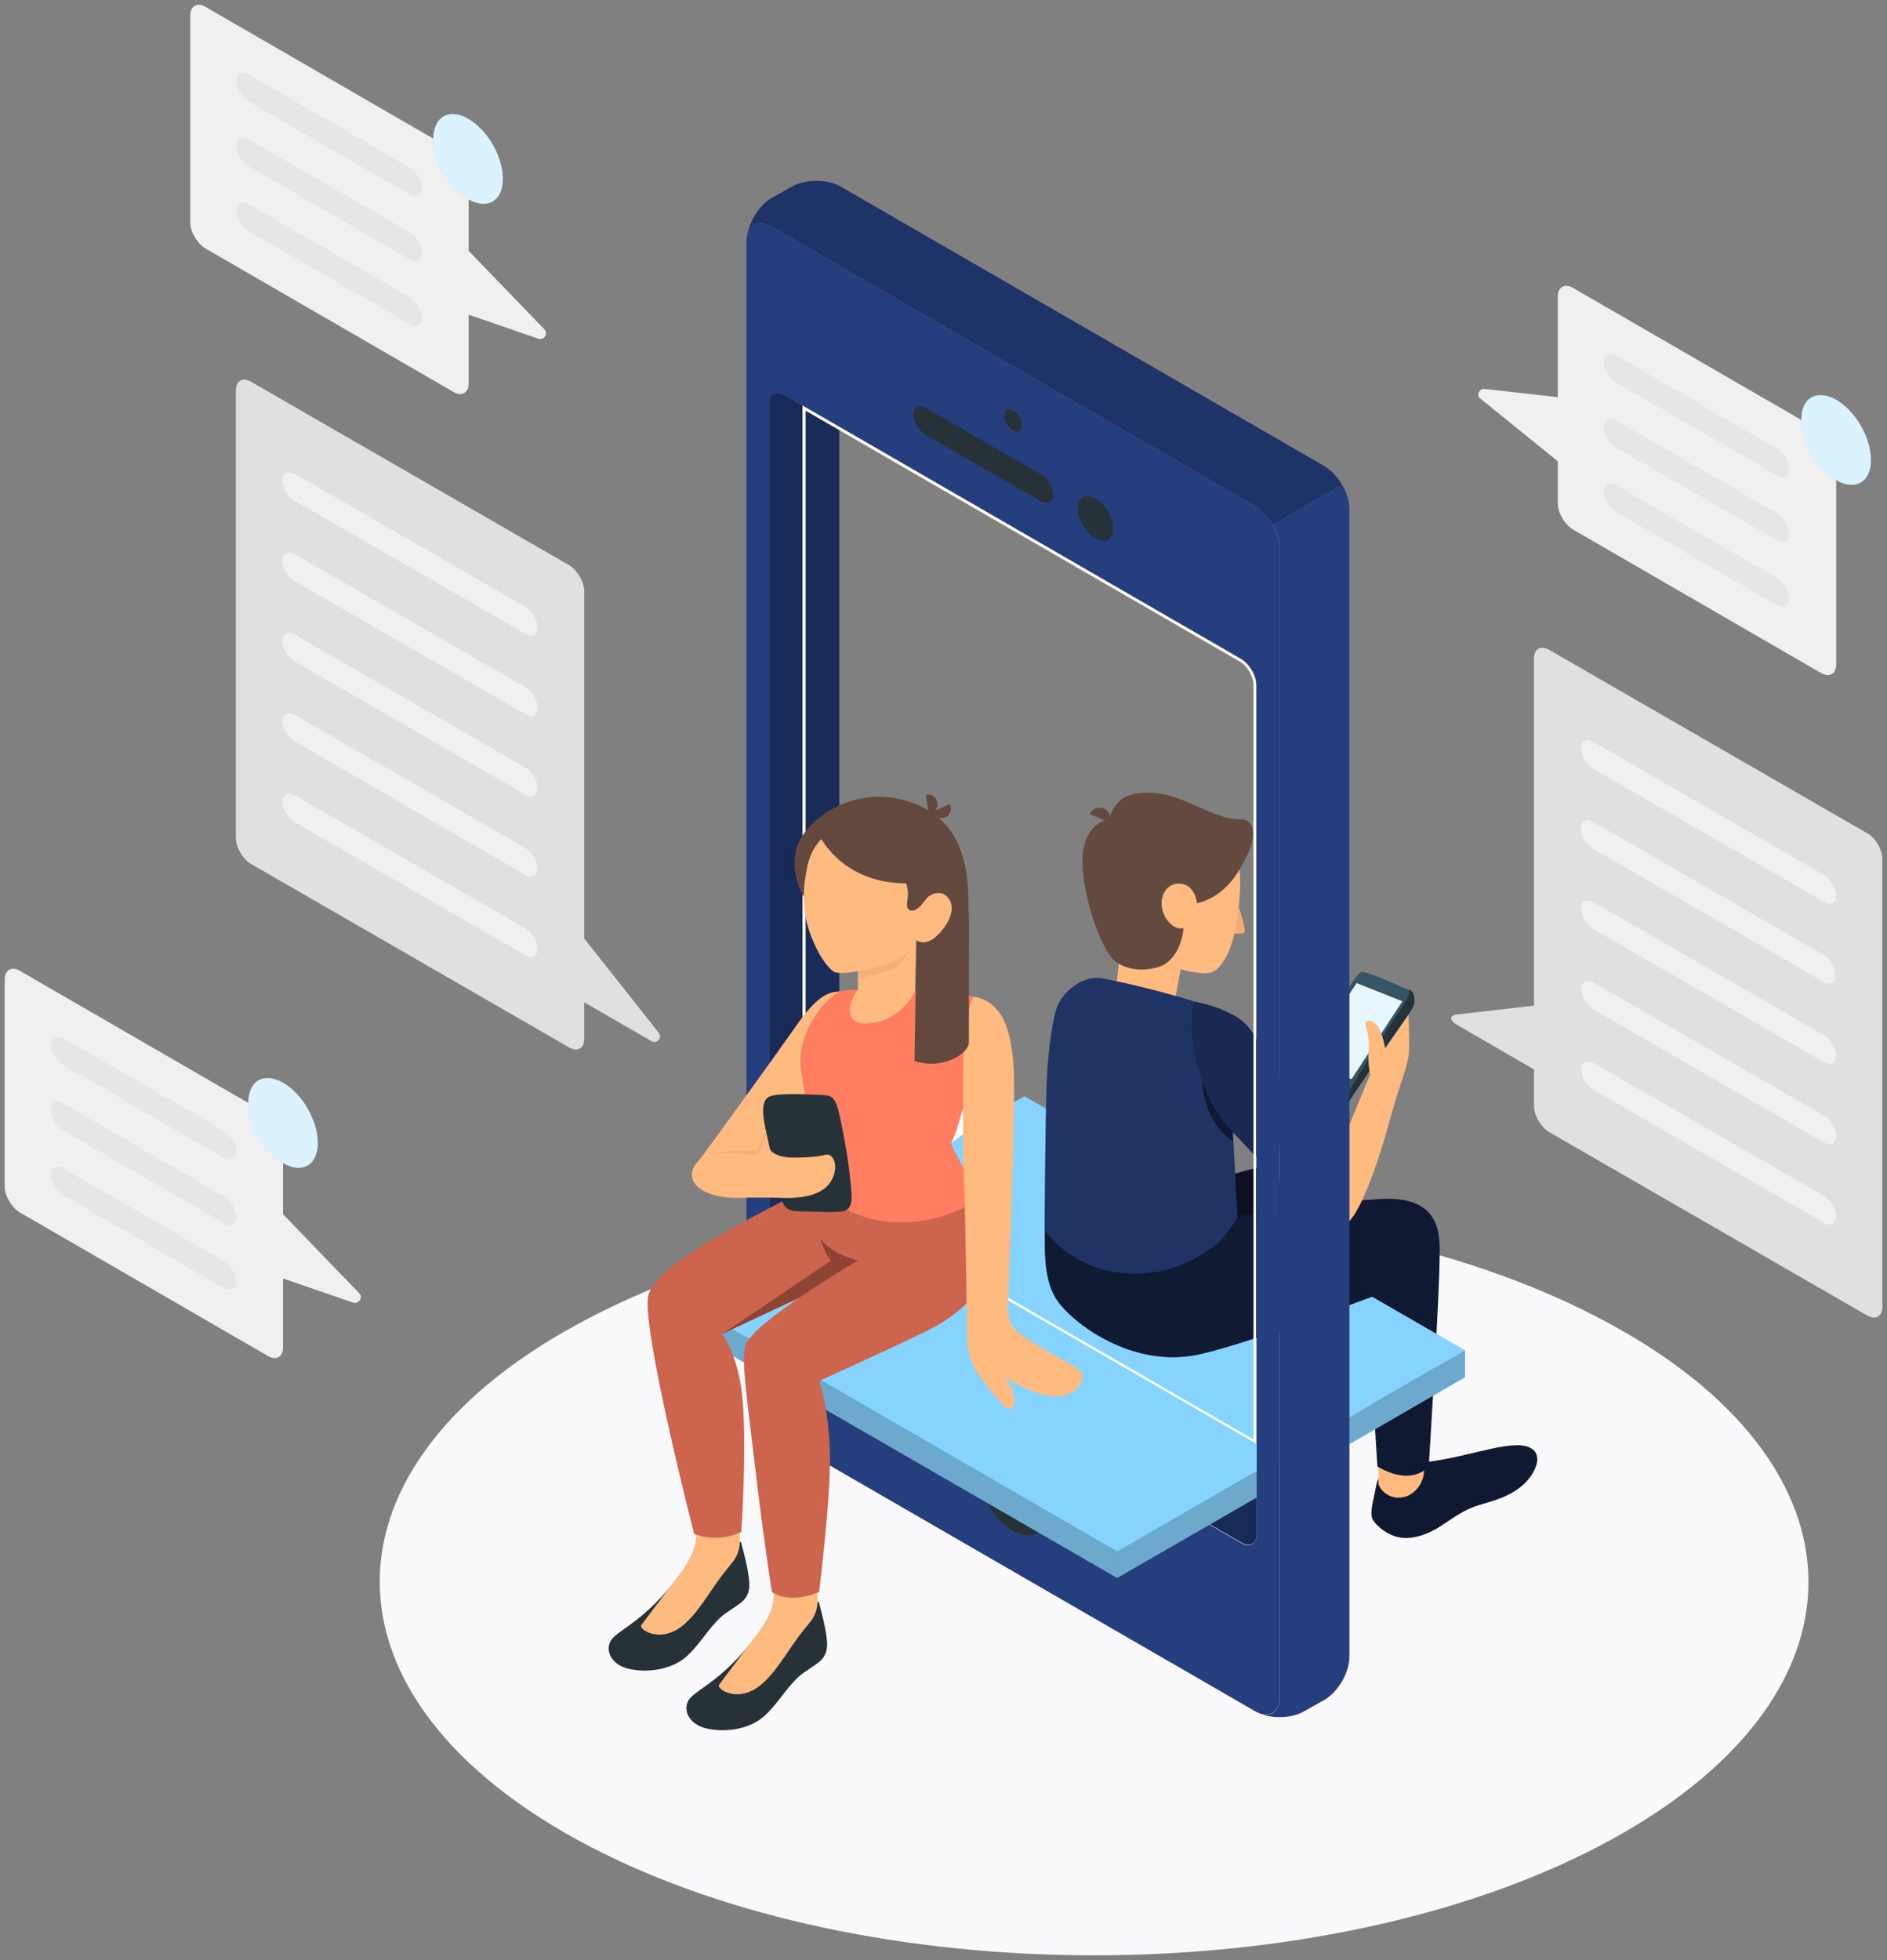 <?xml version="1.0" encoding="UTF-8"?> <svg xmlns="http://www.w3.org/2000/svg" width="364" height="378" viewBox="0 0 364 378" fill="none"><rect x="0" y="0" width="364" height="378" fill="#808080" stroke="none"/><path d="M113.6 356C167.4 384.1 254.7 384.1 308.5 356C362.3 327.9 362.3 282.3 308.5 254.2C254.7 226.1 167.4 226.1 113.6 254.2C59.8 282.2 59.8 327.8 113.6 356Z" fill="#F9F9FC"></path><path d="M265.9 285.2C265.5 285.8 265.4 287.1 265 288.8C264.6 290.5 264.4 291.9 264.7 292.8C265 293.7 266.9 295.6 269.2 296.3C271.5 297 274.3 296.4 277.1 294.8C279.8 293.2 281.9 291.2 285.8 290.1C289.7 289 291.7 288.1 293.5 286.6C295.7 284.9 298.6 280.1 294.4 278.9C290.2 277.8 281.3 281.7 273.1 282.1L265.9 285.2Z" fill="#0F1932"></path><path d="M265.9 280.1V286.2C265.9 286.2 266.5 288.3 269.2 288.8C269.9 288.9 270.5 288.8 271.2 288.6C273.2 287.9 274.6 285.9 274.7 283.7L274.9 280H265.9V280.1Z" fill="#FFBA80"></path><path d="M277.7 242.2C277.7 249.8 275.6 282.8 275.6 282.8C275.6 282.8 272.5 286.8 265.7 282.8L263.4 246L277.7 242.2Z" fill="#0F1932"></path><path d="M197.6 211.4L161.9 232L246.8 281.1L273.7 265.6L282.6 260.4L197.6 211.4Z" fill="#87D3FF"></path><path d="M282.6 260.4V265.6L255.8 281.1V275.9L282.6 260.4Z" fill="#87D3FF"></path><path opacity="0.2" d="M282.6 260.4V265.6L255.8 281.1V275.9L282.6 260.4Z" fill="black"></path><path d="M201.5 237.2C201.5 237.2 232.8 227.7 238.3 226.3C243.7 224.8 254.2 222.3 257.2 223.7C260.3 225.1 261.8 226.7 262.1 231.1C262.2 231.9 262.1 236 262.1 236C262.1 236 247 240.7 234.6 240.7C222.1 240.5 201.5 237.2 201.5 237.2Z" fill="#182850"></path><path opacity="0.6" d="M201.5 237.2C201.5 237.2 232.8 227.7 238.3 226.3C243.7 224.8 254.2 222.3 257.2 223.7C260.3 225.1 261.8 226.7 262.1 231.1C262.2 231.9 262.1 236 262.1 236C262.1 236 247 240.7 234.6 240.7C222.1 240.5 201.5 237.2 201.5 237.2Z" fill="black"></path><path d="M228.3 184L226.2 195.2L214.7 196.5L216.3 181L228.3 184Z" fill="#FFBA80"></path><path d="M239 175C239 175 240.5 179.6 240 179.9C239.5 180.2 237.5 180 237.5 180L239 175Z" fill="#F3AD73"></path><path d="M236 160.1C238 162.2 239.9 165.7 239 174.5C238.1 184.2 235.2 186.8 234 187.4C232.2 188.3 226 186.8 223.9 185.3C221.4 183.4 216.6 178.8 215.4 173.1C213.9 166.4 215.8 158.7 220.7 157.2C227.7 155 234.4 158.4 236 160.1Z" fill="#FFBA80"></path><path d="M240.6 164.9C239.4 167.1 237.2 172.6 230.9 174.2C230.9 174.2 230.6 170.4 227.4 170.4C224.3 170.4 223.2 174.2 224.8 176.9C226.4 179.6 228.3 179 228.3 179C228.3 179 228 184.3 224.2 186.2C224.2 186.2 219.6 188.3 215.4 185.6C213.5 184.4 211.3 179.2 210.2 175C207.8 166.2 208.2 159.4 213.9 158C215.1 154.3 217 153.1 220.5 152.9C228.1 152.4 233 158 239.4 158C242.6 158 241.9 162.4 240.6 164.9Z" fill="#63493D"></path><path d="M214 158.6L210.2 157C210.7 155.9 211.9 155.5 212.9 155.9C214 156.4 214.4 157.6 214 158.6Z" fill="#63493D"></path><path d="M201.6 233.4C201.6 239.4 201 245.7 203.5 250.1C205.9 254.4 217.4 263.6 230.2 261.4C238.6 260 265.6 249.7 265.6 249.7C265.6 249.7 277.6 245.3 277.7 242.1C277.8 237.5 277.5 230.9 267 231.2C257.4 231.5 229.1 236.1 229.1 236.1L201.6 233.4Z" fill="#1E3264"></path><path opacity="0.5" d="M201.6 233.4C201.6 239.4 201 245.7 203.5 250.1C205.9 254.4 217.4 263.6 230.2 261.4C238.6 260 265.6 249.7 265.6 249.7C265.6 249.7 277.6 245.3 277.7 242.1C277.8 237.5 277.5 230.9 267 231.2C257.4 231.5 229.1 236.1 229.1 236.1L201.6 233.4Z" fill="black"></path><path d="M203.8 194.5C204.8 191.4 208.8 187.9 212.8 188.7C220.1 190.1 228.1 192.4 230.3 193.1C230.3 193.1 229.3 209.3 237.6 214.1L238.7 234.7C238.7 234.7 236.6 238.8 233.5 240.8C230.1 243 225.3 246.2 216.7 245.5C206.5 244.7 201.5 237.2 201.5 237.2C201.5 237.2 201.6 217.8 201.9 209.1C202.2 201.7 203.1 196.7 203.8 194.5Z" fill="#253E7D"></path><path opacity="0.2" d="M203.8 194.5C204.8 191.4 208.8 187.9 212.8 188.7C220.1 190.1 228.1 192.4 230.3 193.1C230.3 193.1 229.3 209.3 237.6 214.1L238.7 234.7C238.7 234.7 236.6 238.8 233.5 240.8C230.1 243 225.3 246.2 216.7 245.5C206.5 244.7 201.5 237.2 201.5 237.2C201.5 237.2 201.6 217.8 201.9 209.1C202.2 201.7 203.1 196.7 203.8 194.5Z" fill="black"></path><path d="M237.8 218.1C237.8 218.1 233.5 213.6 231.9 208.4C231.9 208.4 231.9 216 237.8 220.1V218.1Z" fill="#182850"></path><path opacity="0.4" d="M237.8 218.1C237.8 218.1 233.5 213.6 231.9 208.4C231.9 208.4 231.9 216 237.8 220.1V218.1Z" fill="black"></path><path d="M266.3 203.4L271 196.7C271 196.7 272.1 195.1 272.5 194.4C272.9 193.7 273.2 191.5 271.8 190.9C269.3 189.9 264.2 187.4 262.6 187.4C262 187.4 259.4 191.7 254.9 197.6C252.2 201.1 248.6 206 248.6 206.4C248.6 206.8 247.7 207.3 251.5 209.2C255.4 211.2 260.1 212.6 260.1 212.6L266.3 203.4Z" fill="#87D3FF"></path><path opacity="0.6" d="M266.3 203.4L271 196.7C271 196.7 272.1 195.1 272.5 194.4C272.9 193.7 273.2 191.5 271.8 190.9C269.3 189.9 264.2 187.4 262.6 187.4C262 187.4 259.4 191.7 254.9 197.6C252.2 201.1 248.6 206 248.6 206.4C248.6 206.8 247.7 207.3 251.5 209.2C255.4 211.2 260.1 212.6 260.1 212.6L266.3 203.4Z" fill="black"></path><path d="M269.2 196.1C266.4 200.2 260.3 210.3 260.1 210.6C259.9 210.8 251.1 207.1 248.7 206C248.6 206.2 248.6 206.3 248.6 206.4C248.6 206.8 247.7 207.3 251.5 209.2C255.4 211.2 260.1 212.6 260.1 212.6L266.3 203.3L271 196.6C271 196.6 272.1 195 272.5 194.3C272.9 193.6 273.2 191.4 271.8 190.8C272 191.1 272.1 192 269.2 196.1Z" fill="#263238"></path><path d="M261.7 189.6L270.5 193.1L260.7 208.1L251.9 204.4L261.7 189.6Z" fill="#87D3FF"></path><path opacity="0.8" d="M261.7 189.6L270.5 193.1L260.7 208.1L251.9 204.4L261.7 189.6Z" fill="white"></path><path d="M230.3 193.1C234.8 194.5 237.6 194.7 242.6 202.4C247.6 210.1 258.6 225.3 259.6 227.2C261.1 229.7 261.8 232.8 260.5 235.1C259.3 237.3 255.7 236.3 250.8 232C246 227.8 236.5 215.9 236.5 215.9C236.5 215.9 231.5 205 230.3 193.1Z" fill="#FFA8A7"></path><path d="M259.3 236.2C261.6 235.5 265 227 267.7 217.4C270.3 207.8 271.7 205.6 271.8 202.6C271.9 199.6 271.7 195.7 271.7 195.7L267.2 202.2C267.2 202.2 267 200.5 266.1 198.5C265.5 197.3 264.4 196.4 263.5 197.1C263 197.5 264.3 199.1 264 202.8C263.8 205 264.3 207.2 264.3 207.2L255.9 227.6L259.3 236.2Z" fill="#FFBA80"></path><path d="M230.3 193.1C230.3 193.1 234.3 193.9 236.8 195.2C237.6 195.6 240.1 196.6 241.7 199.3C245.2 205.1 250.2 213.4 250.2 213.4C250.2 213.4 251.1 220.6 242.3 223.1L237.6 218.1C235.7 216.1 234.1 213.7 233 211.2C231.1 206.8 228.9 199.9 230.3 193.1Z" fill="#1E3264"></path><path opacity="0.2" d="M230.3 193.1C230.3 193.1 234.3 193.9 236.8 195.2C237.6 195.6 240.1 196.6 241.7 199.3C245.2 205.1 250.2 213.4 250.2 213.4C250.2 213.4 251.1 220.6 242.3 223.1L237.6 218.1C235.7 216.1 234.1 213.7 233 211.2C231.1 206.8 228.9 199.9 230.3 193.1Z" fill="black"></path><path d="M242.1 97.6L148.8 43.7C146.4 42.3 144.5 43.2 144.1 45.6C144.5 42.8 146.4 39.6 148.8 38.2L152.7 36C155.3 34.5 159.6 34.5 162.2 36L255.5 89.9C256.8 90.7 258 92 258.9 93.5L245.5 101.2C244.6 99.7 243.4 98.4 242.1 97.6Z" fill="#1E3368"></path><path d="M260.3 319.5C260.3 322.5 258.2 326.2 255.5 327.8L251.6 330C249.2 331.4 245.5 331.5 242.9 330.4C245.1 331.3 246.9 330 246.9 327.3V105.9C246.9 104.4 246.4 102.7 245.5 101.2L258.9 93.5C259.8 95 260.3 96.7 260.3 98.2V319.5Z" fill="#253E7D"></path><path d="M242.1 97.6L148.8 43.7C146.2 42.2 144 43.4 144 46.5V267.8C144 270.8 146.1 274.5 148.8 276.1L242.1 330C244.7 331.5 246.9 330.3 246.9 327.2V105.9C246.8 102.8 244.7 99.1 242.1 97.6ZM242.4 295.9C242.4 297.7 241.1 298.5 239.5 297.6L151.3 246.7C149.7 245.8 148.4 243.6 148.4 241.7V77.9C148.4 76.1 149.7 75.3 151.3 76.2L154.8 78.2L239.5 127.1C241.1 128 242.4 130.2 242.4 132.1V295.9Z" fill="#253E7D"></path><path d="M195.4 79.1C196.3 79.6 197.1 80.9 197.1 82C197.1 83.1 196.3 83.5 195.4 83C194.5 82.5 193.7 81.2 193.7 80.1C193.7 79 194.5 78.6 195.4 79.1Z" fill="#263238"></path><path d="M195.4 279.9C199.1 282 202 287.1 202 291.4C202 295.6 199 297.3 195.4 295.2C191.7 293.1 188.8 288 188.8 283.7C188.8 279.5 191.8 277.8 195.4 279.9Z" fill="#263238"></path><path d="M211.3 96.1C213.2 97.2 214.7 99.8 214.7 101.9C214.7 104 213.2 104.9 211.3 103.8C209.4 102.7 207.9 100.1 207.9 98C207.9 95.9 209.4 95.1 211.3 96.1Z" fill="#263238"></path><path d="M203.1 95.4C203.1 96.8 202 97.4 200.7 96.6L178.6 83.9C177.3 83.1 176.2 81.4 176.2 79.9C176.2 78.5 177.3 77.9 178.6 78.7L200.7 91.4C202 92.2 203.1 94 203.1 95.4Z" fill="#263238"></path><path d="M161.9 82.3L151.3 76.2C149.7 75.3 148.4 76 148.4 77.9V241.7C148.4 243.5 149.7 245.7 151.3 246.7L161.9 252.8V82.3Z" fill="#182A57"></path><g opacity="0.15"><g opacity="0.15"><path opacity="0.15" d="M242.4 132.1V278.5L154.8 228V78.2L239.5 127.1C241.1 128 242.4 130.3 242.4 132.1Z" fill="white"></path></g></g><path d="M155.4 79.2L239.2 127.6C240.6 128.4 241.8 130.5 241.8 132.1V277.6L155.4 227.7V79.2ZM154.8 78.2V228L242.3 278.5V132.1C242.3 130.3 241 128.1 239.4 127.1L154.8 78.2Z" fill="white"></path><path d="M242.4 295.9V283.7L161.9 237.2L149.3 244.5C149.8 245.4 150.5 246.2 151.3 246.6L239.5 297.5C241.1 298.4 242.4 297.7 242.4 295.9Z" fill="#182A57"></path><path d="M242.4 288.8L215.5 304.3V299.2L242.4 283.7V288.8Z" fill="#87D3FF"></path><path opacity="0.2" d="M242.4 288.8L215.5 304.3V299.2L242.4 283.7V288.8Z" fill="black"></path><path d="M130.6 250.1L215.5 299.2V304.3L130.6 255.3V250.1Z" fill="#87D3FF"></path><path opacity="0.2" d="M130.6 250.1L215.5 299.2V304.3L130.6 255.3V250.1Z" fill="black"></path><path d="M161.9 232L130.6 250.1L215.5 299.2L242.4 283.7V278.5L161.9 232Z" fill="#27DEBF"></path><path d="M161.9 232L130.6 250.1L215.5 299.2L242.4 283.7V278.5L161.9 232Z" fill="#87D3FF"></path><path d="M162.7 191.2C160 191.2 158 191.4 153.1 198.5C148.9 204.5 135.3 223.3 134.5 224.2C133.7 225.1 140.6 228.3 140.6 228.3L158.9 209.8L162.7 191.2Z" fill="#FFBA80"></path><path d="M137.2 222.7C137.2 222.7 138.7 221.9 142.3 221.9C144.6 221.9 146 222.1 146.3 221.3C146.7 220.2 147.6 218.1 148 218.2V223.6L137.2 222.7Z" fill="#F3B078"></path><path d="M130.8 304.1C124.7 312.2 119.8 314.1 118.2 315.9C116.5 317.7 117.5 321.1 121.6 321.9C125.7 322.7 130.2 321.7 132.8 319.1C135.5 316.5 137.3 313 140 311.1C142.7 309.2 144.1 308.7 144.5 306.4C144.9 304.1 142.9 297.3 142.9 297.3L130.8 304.1Z" fill="#263238"></path><path d="M133.7 291.7C134.3 294.7 134.9 297.2 132.9 300.8C132.3 301.9 131.6 303 130.7 304.1C127.1 308.9 124.2 312.7 123.7 313.4C123.2 314.1 126.2 316.2 129.7 314.7C133.2 313.3 136.2 308.1 138.4 305C139.4 303.6 140.4 302.4 141.2 301.4C142.3 300.1 142.8 298.5 142.7 296.8L142.5 292.1L133.7 291.7Z" fill="#FFBA80"></path><path d="M145.8 315.6C139.7 323.7 134.8 325.6 133.2 327.4C131.5 329.2 132.5 332.6 136.6 333.4C140.7 334.2 145.2 333.2 147.8 330.6C150.5 328 152.3 324.5 155 322.6C157.7 320.7 159.1 320.2 159.5 317.9C159.9 315.6 157.9 308.8 157.9 308.8L145.8 315.6Z" fill="#263238"></path><path d="M148.7 303.2C149.3 306.2 149.9 308.7 147.9 312.3C147.3 313.4 146.6 314.5 145.7 315.6C142.1 320.4 139.2 324.2 138.7 324.9C138.2 325.6 141.2 327.7 144.7 326.2C148.2 324.8 151.2 319.6 153.4 316.5C154.4 315.1 155.4 313.9 156.2 312.9C157.3 311.6 157.8 310 157.7 308.3L157.5 303.6L148.7 303.2Z" fill="#FFBA80"></path><path d="M188.8 231C193.5 240.7 191.6 250.3 178.9 256.6C171.8 260.1 158 266.3 158 266.3C158 266.3 160 271.8 160.1 281.1C160.2 289.3 158 307 158 307C158 307 152.7 309.5 148.9 307C148.9 307 147.2 296 145.9 284.9C144.3 271 143 262.8 143.7 259.8C144.3 257.2 149.9 253.3 154.1 250.3L139.3 257.2C139.3 257.2 142.5 261.6 143.2 269.5C144.1 279 143 295.4 143 295.4C143 295.4 138.8 297.7 133.9 295.8C133.9 295.8 123.5 255.3 125.1 249.7C127.3 241.6 158 229.4 159.6 226.2L188.8 231Z" fill="#FF7D61"></path><path opacity="0.2" d="M188.8 231C193.5 240.7 191.6 250.3 178.9 256.6C171.8 260.1 158 266.3 158 266.3C158 266.3 160 271.8 160.1 281.1C160.2 289.3 158 307 158 307C158 307 152.7 309.5 148.9 307C148.9 307 147.2 296 145.9 284.9C144.3 271 143 262.8 143.7 259.8C144.3 257.2 149.9 253.3 154.1 250.3L139.3 257.2C139.3 257.2 142.5 261.6 143.2 269.5C144.1 279 143 295.4 143 295.4C143 295.4 138.8 297.7 133.9 295.8C133.9 295.8 123.5 255.3 125.1 249.7C127.3 241.6 158 229.4 159.6 226.2L188.8 231Z" fill="black"></path><path d="M178.3 191.2C187.9 192.1 189.4 190.6 192.3 198.3L183.5 220.7L188.7 230.9C187.5 232.8 172.8 240.6 159.9 231.2C159.9 231.2 156 217.1 154.5 206.2C153.5 199.1 159.8 191.3 162.9 191C164 190.9 165.2 190.8 166.3 190.8L178.3 191.2Z" fill="#FF7D61"></path><path d="M144.9 222.7C146.9 222.8 146.8 221.5 147.3 220.2C147.9 218.7 148.4 217.4 148.4 217.4L149.7 222.2L151.5 231C151.5 231 146.2 230.9 142.3 231C138.4 231.1 134 229.8 133.5 227C133.2 225.3 134.5 222.9 138.5 222.5C141 222.2 143.5 222.6 144.9 222.7Z" fill="#FFBA80"></path><path d="M148.6 211.4C146.6 212.1 147.1 215.4 148 219.2C148.8 223 150.2 229.3 150.7 230.9C151.1 232.6 151.7 233.6 154.2 233.6C156.7 233.6 160.7 233.9 162.5 233.6C164.3 233.3 164.5 231.8 164.1 228.3C163.7 223.7 162.7 218.6 162.2 216.3C161.5 212.9 161.1 211.2 159 211.2C156.5 211.1 150.7 210.7 148.6 211.4Z" fill="#263238"></path><path d="M148.5 221.5C148.7 222.4 150.5 223.1 152.1 223.2C153.7 223.3 157.5 223.2 159.2 222.7C160.9 222.3 161.9 225.1 160.3 227.8C158.7 230.4 155 231.2 150.6 231C150.6 231 148.3 228.8 148.1 226.1C147.9 223.5 148.5 221.5 148.5 221.5Z" fill="#FFBA80"></path><path d="M187.74 216.544C187.74 216.544 187.339 217.878 183.473 220.387C185.5 216.5 184.973 213.387 188.191 210L187.74 216.544Z" fill="white"></path><path d="M187.9 192.2C193.2 193.2 195.4 198.2 195.6 208C195.8 217.8 194.5 250.3 194.4 251.7C194.3 253.1 194.5 255.7 197 257.4C200.8 260.1 205.3 262.3 207.6 263.8C210.5 265.8 207.6 269.1 204 269.3C200.6 269.5 195.2 266.6 193.8 265.4C193.8 265.4 195 267 195.4 268.4C196 270.7 195.4 272 194.3 271.6C193.7 271.3 193 270.4 190.9 267.9C187.3 263.5 186.5 261.5 186.5 256C186.5 252.3 186.2 233.2 185.9 225.9C185.7 221.4 185.8 211.8 185.8 205.7C185.9 199.9 186.8 193.1 187.9 192.2Z" fill="#FFBA80"></path><path d="M155.1 173C155.1 173 151.7 167.6 154.1 162.4C156.5 157.2 166.2 150.5 177.2 155.3C187.7 159.9 186.8 171.9 186.8 177.4C186.9 182.6 155.1 173 155.1 173Z" fill="#63493D"></path><path d="M158.2 162.1C159.7 159.1 169.4 154.3 178.7 159C188 163.7 186.9 176.3 186.9 185C186.9 193.7 186.9 198.7 186.9 201C186.9 203.3 181.6 206.4 176.4 204.6L176.8 181.2C176.8 181.2 178.2 166.9 173.8 163.5C169.3 160.2 158.2 162.1 158.2 162.1Z" fill="#63493D"></path><path d="M176.7 174.7C177.3 175.1 178.2 173.9 178.9 173.1C179.6 172.3 182.1 171.3 183.3 173.8C184.5 176.4 181.7 179.8 180.1 181C178.1 182.4 176.7 181.3 176.7 181.3L176.5 191.2C176.5 191.2 174.1 196.5 168.2 197.3C162.4 198.1 163.6 193.3 165.5 190.9V187.3C165.5 187.3 162.5 187.9 161.1 187.5C160.3 187.3 158.5 185.1 157.4 182.7C156.1 179.9 153.9 175.1 155.8 166.8C157.9 157.9 167.4 157.6 173.1 161.2C178.9 164.8 176.7 174.7 176.7 174.7Z" fill="#FFBA80"></path><path d="M165.6 187.3C165.6 187.3 171 186.2 172.9 185.2C174.2 184.5 175.2 183.4 175.5 182.6C175.5 182.6 175.1 184.2 174 185.6C172.6 187.4 165.6 188.7 165.6 188.7V187.3Z" fill="#F3B078"></path><path d="M178.6 153.3L179.2 157.1C180.3 156.9 181 155.9 180.8 154.8C180.7 153.7 179.7 153 178.6 153.3Z" fill="#63493D"></path><path d="M183.2 155.1L179.7 156.6C180.2 157.6 181.3 158 182.3 157.6C183.3 157.3 183.7 156.1 183.2 155.1Z" fill="#63493D"></path><path d="M158.1 161.2C158.1 161.2 163 171.7 177.6 170.2C177.6 170.2 179.3 162.9 173.5 160.1C167.8 157.2 160.9 157.1 158.1 161.2Z" fill="#63493D"></path><path d="M173.2 168.9C174.9 169.1 175.4 171.7 175 173.9C174.6 176.1 176.6 176.3 178.2 173.9C179.8 171.5 179.9 168 179.9 168L173.2 168.9Z" fill="#63493D"></path><path d="M154.1 250.3C154.1 250.3 163 244.3 165.6 243.1C165.6 243.1 160.6 242.1 158.2 238.8C158.2 238.8 159 241.7 160.3 243.1L139.4 257.2L154.1 250.3Z" fill="#EB7157"></path><path opacity="0.4" d="M154.1 250.3C154.1 250.3 163 244.3 165.6 243.1C165.6 243.1 160.6 242.1 158.2 238.8C158.2 238.8 159 241.7 160.3 243.1L139.4 257.2L154.1 250.3Z" fill="black"></path><path d="M360.2 160.7L298.8 125.3C297.2 124.4 295.9 125.1 295.9 127V213.3C295.9 215.1 297.2 217.3 298.8 218.3L360.2 253.7C361.8 254.6 363.1 253.9 363.1 252V165.7C363.1 163.8 361.8 161.6 360.2 160.7Z" fill="#E0E0E0"></path><path d="M281 197.6L300.5 208.9V193.4L281.4 195.6C279.6 195.7 279.4 196.6 281 197.6Z" fill="#E0E0E0"></path><path d="M307.4 143.1L351.8 168.7C353.1 169.5 354.2 171.2 354.2 172.7C354.2 174.2 353.1 174.7 351.8 173.9L307.4 148.3C306.1 147.5 305 145.8 305 144.3C305 142.8 306 142.3 307.4 143.1Z" fill="#F0F0F0"></path><path d="M307.3 158.5L351.7 184.1C353 184.9 354.1 186.6 354.1 188.1C354.1 189.6 353 190.1 351.7 189.3L307.3 163.7C306 162.9 304.9 161.2 304.9 159.7C305 158.3 306 157.8 307.3 158.5Z" fill="#F0F0F0"></path><path d="M307.4 174L351.8 199.6C353.1 200.4 354.2 202.1 354.2 203.6C354.2 205 353.1 205.6 351.8 204.8L307.4 179.2C306.1 178.4 305 176.7 305 175.2C305 173.7 306 173.3 307.4 174Z" fill="#F0F0F0"></path><path d="M307.4 189.5L351.8 215.1C353.1 215.9 354.2 217.6 354.2 219.1C354.2 220.5 353.1 221.1 351.8 220.3L307.4 194.7C306.1 193.9 305 192.2 305 190.7C305 189.3 306 188.8 307.4 189.5Z" fill="#F0F0F0"></path><path d="M307.4 205L351.8 230.6C353.1 231.4 354.2 233.1 354.2 234.6C354.2 236 353.1 236.6 351.8 235.8L307.4 210.2C306.1 209.4 305 207.7 305 206.2C305 204.8 306 204.3 307.4 205Z" fill="#F0F0F0"></path><path d="M300.5 57.2V97.1C300.5 98.9 301.8 101.1 303.4 102.1L351.3 129.8C352.9 130.7 354.2 130 354.2 128.1V88.2C354.2 86.4 352.9 84.2 351.3 83.2L303.4 55.5C301.8 54.6 300.5 55.4 300.5 57.2Z" fill="#F0F0F0"></path><path d="M286.4 75L305 77.1V92.6L285.6 76.9C284.7 76.3 285.3 74.9 286.4 75Z" fill="#F0F0F0"></path><path d="M354.2 77.1C357.9 79.2 360.9 84.4 360.9 88.7C360.9 93 357.9 94.7 354.2 92.6C350.5 90.5 347.5 85.3 347.5 81C347.4 76.7 350.4 75 354.2 77.1Z" fill="#87D3FF"></path><path opacity="0.7" d="M354.2 77.1C357.9 79.2 360.9 84.4 360.9 88.7C360.9 93 357.9 94.7 354.2 92.6C350.5 90.5 347.5 85.3 347.5 81C347.4 76.7 350.4 75 354.2 77.1Z" fill="white"></path><path d="M311.8 68.6L342.8 86.5C344.1 87.3 345.2 89 345.2 90.5C345.2 92 344.1 92.5 342.8 91.7L311.8 73.8C310.5 73 309.4 71.3 309.4 69.8C309.4 68.3 310.5 67.8 311.8 68.6Z" fill="#E6E6E6"></path><path d="M311.8 81.1L342.8 99C344.1 99.8 345.2 101.5 345.2 103C345.2 104.4 344.1 105 342.8 104.2L311.8 86.3C310.5 85.5 309.4 83.8 309.4 82.3C309.4 80.9 310.5 80.3 311.8 81.1Z" fill="#E6E6E6"></path><path d="M311.8 93.6L342.8 111.5C344.1 112.3 345.2 114 345.2 115.5C345.2 116.9 344.1 117.5 342.8 116.7L311.8 98.8C310.5 98 309.4 96.3 309.4 94.8C309.4 93.3 310.5 92.9 311.8 93.6Z" fill="#E6E6E6"></path><path d="M109.8 109L48.4 73.6C46.8 72.7 45.5 73.4 45.5 75.3V161.6C45.5 163.4 46.8 165.6 48.4 166.6L109.8 202C111.4 202.9 112.7 202.2 112.7 200.3V114C112.7 112.2 111.4 110 109.8 109Z" fill="#E0E0E0"></path><path d="M56.9 91.4L101.3 117C102.6 117.8 103.7 119.5 103.7 121C103.7 122.5 102.6 123 101.3 122.2L56.9 96.6C55.6 95.8 54.5 94.1 54.5 92.6C54.5 91.1 55.6 90.7 56.9 91.4Z" fill="#F0F0F0"></path><path d="M56.9 106.9L101.3 132.5C102.6 133.3 103.7 135 103.7 136.5C103.7 138 102.6 138.5 101.3 137.7L56.9 112.1C55.6 111.3 54.5 109.6 54.5 108.1C54.5 106.7 55.6 106.1 56.9 106.9Z" fill="#F0F0F0"></path><path d="M56.9 122.4L101.3 148C102.6 148.8 103.7 150.5 103.7 152C103.7 153.4 102.6 154 101.3 153.2L56.9 127.6C55.6 126.8 54.5 125.1 54.5 123.6C54.5 122.1 55.6 121.6 56.9 122.4Z" fill="#F0F0F0"></path><path d="M56.9 137.9L101.3 163.5C102.6 164.3 103.7 166 103.7 167.5C103.7 168.9 102.6 169.5 101.3 168.7L56.9 143C55.6 142.2 54.5 140.5 54.5 139C54.6 137.7 55.6 137.1 56.9 137.9Z" fill="#F0F0F0"></path><path d="M56.9 153.4L101.3 179C102.6 179.8 103.7 181.5 103.7 183C103.7 184.5 102.6 185 101.3 184.2L56.9 158.6C55.6 157.8 54.5 156.1 54.5 154.6C54.6 153.2 55.6 152.6 56.9 153.4Z" fill="#F0F0F0"></path><path d="M108.2 190.7L125.7 200.8C126.7 201.4 127.8 200.1 127.1 199.2L108.2 175.3V190.7Z" fill="#E0E0E0"></path><path d="M0.9 188.9V228.8C0.9 230.6 2.2 232.8 3.8 233.8L51.7 261.5C53.3 262.4 54.6 261.7 54.6 259.8V219.9C54.6 218.1 53.3 215.9 51.7 214.9L3.8 187.2C2.2 186.3 0.9 187.1 0.9 188.9Z" fill="#F0F0F0"></path><path d="M69.3 249.4L50.1 229.5V245L68.1 251.2C69.2 251.6 70.1 250.2 69.3 249.4Z" fill="#F0F0F0"></path><path d="M54.6 208.8C58.3 210.9 61.3 216.1 61.3 220.4C61.3 224.7 58.3 226.4 54.6 224.3C50.9 222.2 47.9 217 47.9 212.7C47.9 208.4 50.9 206.7 54.6 208.8Z" fill="#87D3FF"></path><path opacity="0.7" d="M54.6 208.8C58.3 210.9 61.3 216.1 61.3 220.4C61.3 224.7 58.3 226.4 54.6 224.3C50.9 222.2 47.9 217 47.9 212.7C47.9 208.4 50.9 206.7 54.6 208.8Z" fill="white"></path><path d="M12.2 200.2L43.2 218.1C44.5 218.9 45.6 220.6 45.6 222.1C45.6 223.5 44.5 224.1 43.2 223.3L12.2 205.4C10.9 204.6 9.8 202.9 9.8 201.4C9.8 200 10.9 199.5 12.2 200.2Z" fill="#E6E6E6"></path><path d="M12.2 212.8L43.2 230.7C44.5 231.5 45.6 233.2 45.6 234.7C45.6 236.1 44.5 236.7 43.2 235.9L12.2 218C10.9 217.2 9.8 215.5 9.8 214C9.8 212.5 10.9 212 12.2 212.8Z" fill="#E6E6E6"></path><path d="M12.2 225.3L43.2 243.2C44.5 244 45.6 245.7 45.6 247.2C45.6 248.6 44.5 249.2 43.2 248.4L12.2 230.5C10.9 229.7 9.8 228 9.8 226.5C9.8 225.1 10.9 224.5 12.2 225.3Z" fill="#E6E6E6"></path><path d="M36.7 3V42.9C36.7 44.7 38 46.9 39.6 47.9L87.5 75.6C89.1 76.5 90.4 75.8 90.4 73.9V34C90.4 32.2 89.1 30 87.5 29L39.6 1.3C38 0.4 36.7 1.2 36.7 3Z" fill="#F0F0F0"></path><path d="M105 63.5L85.8 43.6V59.1L103.8 65.3C105 65.7 105.8 64.3 105 63.5Z" fill="#F0F0F0"></path><path d="M90.3 22.9C94 25 97 30.2 97 34.5C97 38.8 94 40.5 90.3 38.4C86.6 36.3 83.6 31.1 83.6 26.8C83.6 22.5 86.6 20.8 90.3 22.9Z" fill="#87D3FF"></path><path opacity="0.7" d="M90.3 22.9C94 25 97 30.2 97 34.5C97 38.8 94 40.5 90.3 38.4C86.6 36.3 83.6 31.1 83.6 26.8C83.6 22.5 86.6 20.8 90.3 22.9Z" fill="white"></path><path d="M48 14.4L79 32.3C80.3 33.1 81.4 34.8 81.4 36.3C81.4 37.7 80.3 38.3 79 37.5L48 19.6C46.7 18.8 45.6 17.1 45.6 15.6C45.6 14.1 46.7 13.6 48 14.4Z" fill="#E6E6E6"></path><path d="M48 26.9L79 44.8C80.3 45.6 81.4 47.3 81.4 48.8C81.4 50.2 80.3 50.8 79 50L48 32.1C46.7 31.3 45.6 29.6 45.6 28.1C45.6 26.7 46.7 26.1 48 26.9Z" fill="#E6E6E6"></path><path d="M48 39.4L79 57.3C80.3 58.1 81.4 59.8 81.4 61.3C81.4 62.8 80.3 63.3 79 62.5L48 44.6C46.7 43.8 45.6 42.1 45.6 40.6C45.6 39.2 46.7 38.7 48 39.4Z" fill="#E6E6E6"></path></svg> 